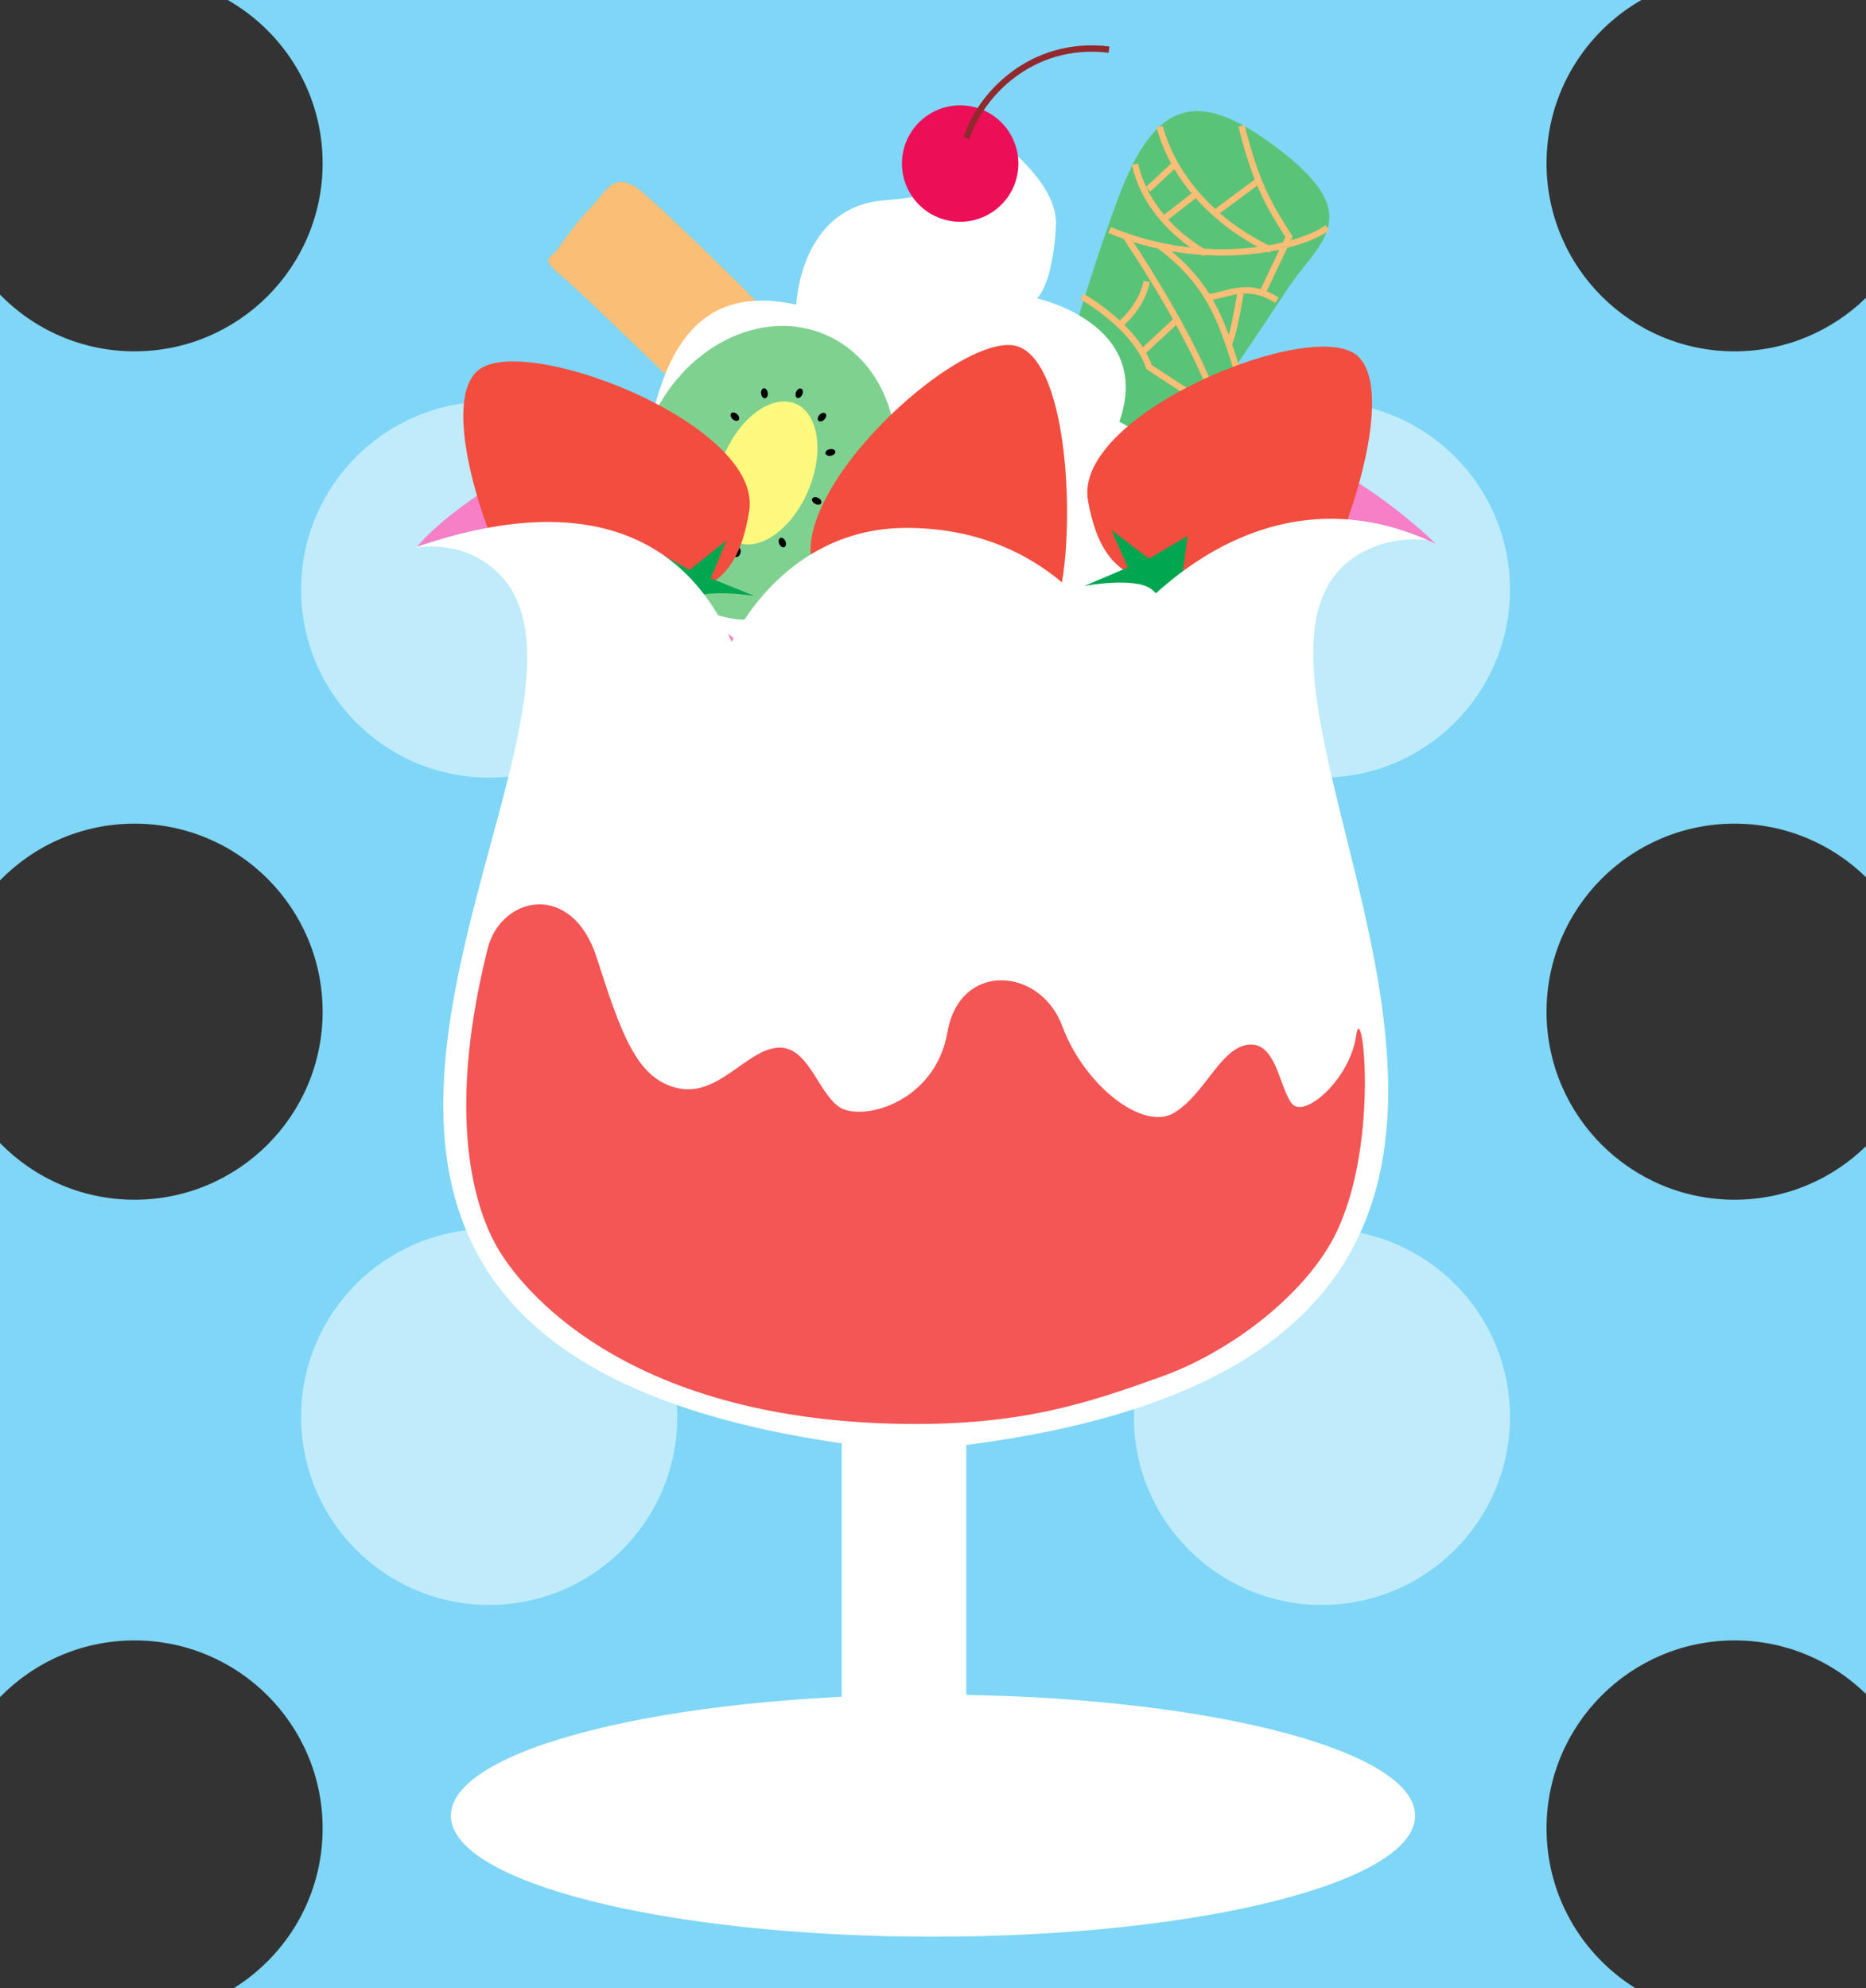 <svg xmlns="http://www.w3.org/2000/svg" width="265.195" height="282.641"><rect width="100%" height="100%" fill="#333333" stroke="none"/><path fill="#7fd6f7" d="M246.523 170.54c-14.761 0-26.73-11.966-26.73-26.727 0-14.762 11.969-26.731 26.73-26.731 7.266 0 13.856 2.906 18.672 7.617V42.33c-4.816 4.706-11.406 7.612-18.672 7.612-14.761 0-26.73-11.968-26.73-26.73 0-9.941 5.434-18.606 13.484-23.211H32.367c8.051 4.605 13.485 13.27 13.485 23.21 0 14.763-11.97 26.731-26.727 26.731-7.5 0-14.273-3.093-19.125-8.066v83.273c4.852-4.972 11.625-8.066 19.125-8.066 14.758 0 26.727 11.969 26.727 26.73 0 14.762-11.97 26.727-26.727 26.727-7.5 0-14.273-3.09-19.125-8.062v78.77c4.852-4.974 11.625-8.063 19.125-8.063 14.758 0 26.727 11.964 26.727 26.726 0 9.602-5.063 18.016-12.665 22.73h199.27c-7.598-4.714-12.664-13.128-12.664-22.73 0-14.762 11.969-26.726 26.73-26.726 7.266 0 13.856 2.906 18.672 7.613v-77.871c-4.816 4.707-11.406 7.613-18.672 7.613"/><path fill="#59c477" d="M180.39 20.21c-9.359-6.726-15.3-6.296-20.25 4.954-4.949 11.25-19.347 59.398-14.847 62.996 4.5 3.602 33.297-40.5 37.797-47.246 4.5-6.75 11.7-10.352-2.7-20.703"/><path fill="none" stroke="#fbbe76" stroke-width=".9" d="M188.648 32.36c-3.816 2.886-17.234 6.05-30.964.331"/><path fill="none" stroke="#fbbe76" stroke-width=".9" d="M159.805 33.344s12.078 17.535 14.187 28.054m6.648-25.886c-5.792-2.614-13.359-8.504-15.835-17.5m.097 16.992c7.54 5.785 8.887 11.082 11.672 20.094"/><path fill="none" stroke="#fbbe76" stroke-width=".9" d="M181.473 42.68c-4.543-2.934-7.575-.348-10.047-.473"/><path fill="none" stroke="#fbbe76" stroke-width=".9" d="M176.305 41.68c-.762 4.199-.961 5.343-1.649 7.234m-1.703 9.563-9.648-6.297c-2-5.836-9.52-10.016-9.52-10.016"/><path fill="none" stroke="#fbbe76" stroke-width=".9" d="M162.973 40.012c-.754 3.816-3.965 6.254-3.965 6.254m8.105-.645-4.797 4.457m8.989-14.066c-2.73-1.586-8.383-5.645-10-12.668m5.5.168-3.637 3.406m6.828.641-4.535 3.527m13.179-5.242-5.835 4.336m3.645-12.293c2.034 8.199 3.882 11.285 6.745 15.77l-3.722 7.855"/><path fill="#fbbe76" d="M124.422 61.613c-6.379-9.113-28.8-30.601-33-34.199-4.2-3.602-5.399 0-7.2 1.797-1.8 1.8-3.6 4.203-4.8 6-1.2 1.8-3 1.203.601 4.203 3.598 3 31.2 29.996 33.598 32.398 2.402 2.399 7.8 3 8.852.563 1.05-2.438 6.148-4.762 1.949-10.762"/><path fill="#bfebfb" d="M69.523 110.54c14.762 0 26.727-11.966 26.727-26.728 0-14.761-11.965-26.73-26.727-26.73-14.761 0-26.73 11.969-26.73 26.73 0 14.762 11.969 26.727 26.73 26.727m0 117.601c14.762 0 26.727-11.968 26.727-26.73s-11.965-26.726-26.727-26.726c-14.761 0-26.73 11.964-26.73 26.726 0 14.762 11.969 26.73 26.73 26.73m118.348-117.6c14.762 0 26.73-11.966 26.73-26.728 0-14.761-11.968-26.73-26.73-26.73s-26.726 11.969-26.726 26.73c0 14.762 11.964 26.727 26.726 26.727m0 117.601c14.762 0 26.73-11.968 26.73-26.73s-11.968-26.726-26.73-26.726-26.726 11.964-26.726 26.726c0 14.762 11.964 26.73 26.726 26.73"/><path fill="#f67fc6" d="M59.285 77.7s4.527-5.88 17.707-12.645c18-9.239 32.403-.36 32.403-.36s5.75-9.582 19.796-9.48c16.563.12 22.563 9.601 22.563 9.601s2.879-2.402 19.2-3.363c16.32-.957 33.12 15.871 33.12 15.871-27.363-13.078-46.082 14.371-46.082 14.371s-8.015-16.199-29.16-16.199c-17.64 0-24.84 16.2-24.84 16.2-11.039-24.962-37.508-16.4-44.707-13.997"/><path fill="#fff" d="M132.598 275.3c37.84 0 68.52-7.702 68.52-17.202 0-9.508-30.68-17.207-68.52-17.207-37.84 0-68.52 7.699-68.52 17.207 0 9.5 30.68 17.203 68.52 17.203M92.473 59.96c2.18-9.081 6.218-19.866 20.699-16.648 0 0 .45-13.949 12.601-14.851 12.637-.934 12.598-4.95 9.899-10.797-1.508-3.27 14.851 5.848 14.402 14.398-.453 8.551-2.703 10.352-2.703 10.352s16.652 3.598 11.703 17.547c0 0 10.727 4.871 10.797 16.2.152 24.152-42.75 27.902-61.648 17.1-18.899-10.8-17.118-27.593-15.75-33.3"/><path fill="none" stroke="#fbbe76" stroke-width=".9" d="M120.223 82.012c4.199 1.8 11.699 2.101 18 1.199"/><path fill="none" stroke="#fbbe76" stroke-width=".9" d="M136.422 77.812c-1.5 3.598-3.899 14.399-3.598 19.2m-1.801-26.399c-2.101 1.2-11.101 6.598-12.902 7.797m7.801-4.5c0 2.402 2.101 9.602 2.101 9.602m-6-7.2 2.098 6"/><path fill="#ed0e58" d="M136.46 31.523a8.272 8.272 0 0 0 8.274-8.273 8.272 8.272 0 0 0-8.273-8.273 8.272 8.272 0 0 0-8.274 8.273 8.272 8.272 0 0 0 8.274 8.273"/><path fill="none" stroke="#92292e" stroke-width=".9" d="M137.36 19.648c1.8-5.847 9-13.949 20.25-12.597"/><path fill="none" stroke="#fbbe76" stroke-width=".9" d="m90.672 32.512-7.2 5.625"/><path fill="#7fd190" d="M100.516 86.906c9.12 3.875 20.261-1.793 24.879-12.66 4.617-10.871.968-22.824-8.153-26.7-9.12-3.874-20.262 1.794-24.879 12.661-4.62 10.871-.968 22.824 8.153 26.7"/><path fill="#fff97f" d="M104.7 77.066c3.296 1.403 7.843-1.867 10.152-7.3 2.308-5.434 1.507-10.977-1.79-12.38-3.3-1.402-7.847 1.868-10.156 7.301-2.312 5.434-1.508 10.977 1.793 12.38"/><path d="M113.3 56.559c.243.105.563-.106.72-.473.156-.363.082-.738-.16-.844-.243-.101-.563.11-.72.473-.152.363-.081.742.16.844m3.024 3.253c.188.18.567.098.836-.187.277-.29.34-.668.152-.848-.19-.183-.57-.097-.843.188-.27.285-.336.664-.145.847m-16.027 15.559c.191.184.57.098.84-.187.273-.286.34-.664.148-.848-.191-.184-.566-.098-.836.187-.273.29-.34.668-.152.848m17.016-10.918c.05.258.406.406.792.328.387-.074.66-.347.61-.605-.051-.258-.406-.406-.797-.328-.387.074-.66.347-.606.605m-1.874 6.418c-.122.23.062.57.414.754.347.187.73.148.851-.086.125-.234-.058-.574-.41-.758-.348-.183-.73-.144-.856.09m-4.531 5.594c-.242.101-.316.48-.16.844.156.363.48.574.719.472.242-.105.316-.48.16-.844-.156-.363-.477-.574-.719-.472m-5.941 1.344c-.254-.075-.547.175-.656.554-.11.38.008.75.261.82.254.075.547-.175.657-.558.109-.379-.008-.746-.262-.816m-4.301-8.711c-.152-.22-.535-.207-.86.02-.324.226-.464.585-.312.8.153.215.535.207.86-.02.324-.226.464-.586.312-.8m1.277-4.715c.02-.262-.285-.496-.68-.524-.394-.027-.73.16-.75.426-.015.262.29.496.684.527.395.028.727-.164.746-.43m3.019-4.667c.185-.192.095-.567-.194-.836-.29-.27-.668-.332-.848-.14-.18.19-.094.566.195.835.29.274.668.336.848.14m3.777-3.101c.262-.039.43-.383.375-.777-.05-.39-.308-.68-.57-.645-.258.04-.426.383-.375.774.055.394.309.683.57.648"/><path fill="#f24d3e" d="M95.004 85.648c-5.227 4.176-12.86 8.73-18.043 3.856-5.184-4.875-15.324-30.774-9.223-36.68 6.098-5.906 40.696 7.403 38.742 19.785-1.953 12.383-8.332 10.524-11.476 13.04"/><path fill="#00a650" d="M97.707 85.375c2.344-1.871 9.523-.656 9.523-.656l-6.21-2.508 2.222-5.383L98 81.02l-5.57-3.106.773 5.05s-3.586.458-6.457 1.38c-2.867.922 4.024 1.593 4.024 1.593l1.265 6.633s4.098-5.937 5.672-7.195"/><path fill="#f24d3e" d="M166.36 83.98c5.304 4.075 13.027 8.477 18.113 3.5 5.086-4.972 14.714-31.07 8.5-36.855-6.215-5.785-40.543 8.207-38.348 20.547 2.2 12.34 8.54 10.36 11.734 12.808"/><path fill="#00a650" d="M163.652 83.762c-2.382-1.825-9.535-.469-9.535-.469l6.16-2.625-2.328-5.34 5.32 4.082 5.512-3.21-.676 5.062s3.594.39 6.48 1.254c2.892.863-3.987 1.671-3.987 1.671l-1.137 6.657s-4.215-5.856-5.809-7.082"/><path fill="#f24d3e" d="M131.617 89.887c6.395 1.96 15.168 3.386 18.196-3.055 3.023-6.437 2.917-34.254-4.926-37.5-7.848-3.246-35.114 21.863-28.742 32.656 6.375 10.793 11.625 6.719 15.472 7.899"/><path fill="#00a650" d="M129.004 90.629c-2.867-.879-9.098 2.894-9.098 2.894l4.856-4.617-4.051-4.187 6.414 1.968 4.04-4.937 1.136 4.98s3.504-.894 6.511-1.093c3.008-.2-3.152 2.96-3.152 2.96l1.266 6.633s-6-4.011-7.922-4.601"/><path fill="#fff" d="M204.074 77.324c-27.363-13.078-46.082 13.922-46.082 13.922s-8.015-16.203-29.16-16.203c-17.64 0-24.84 16.203-24.84 16.203-11.039-24.96-37.68-15.84-44.879-13.441v.054s4.996-1.035 9.598 1.922c28.71 18.43-57.688 109.782 50.91 125.38v39.163a7.659 7.659 0 0 0 7.656 7.656h2.391a7.659 7.659 0 0 0 7.656-7.656v-38.922c112.649-14.492 26.25-109.441 55.95-126.703 4.73-2.75 9.597-1.918 9.597-1.918l1.203.543"/><path fill="#f35655" d="M69.305 134.844c1.875-7.469 11.98-9.723 15.507 1.304 3.532 11.024 5.735 17.2 11.47 18.52 5.73 1.324 9.698-5.29 14.109-5.73 4.41-.442 5.734 6.171 8.82 8.378 3.086 2.204 13.672-.441 15.437-10.586 1.762-10.14 13.227-9.257 16.317-.878 3.086 8.378 11.465 14.992 15.875 12.347 4.41-2.648 6.613-9.262 10.582-9.703 3.973-.441 4.41 6.172 6.176 8.379 1.761 2.203 8.242-3.438 9.125-9.613.882-6.176 3.664 16.96-3.688 29.605-4.629 7.961-14.55 15.434-23.96 18.817-10.598 3.808-19.993 6.949-36.602 6.722-40.426-.55-54.828-19.93-57.77-25.027-4.117-7.129-6.836-20.852-1.398-42.535"/></svg>
